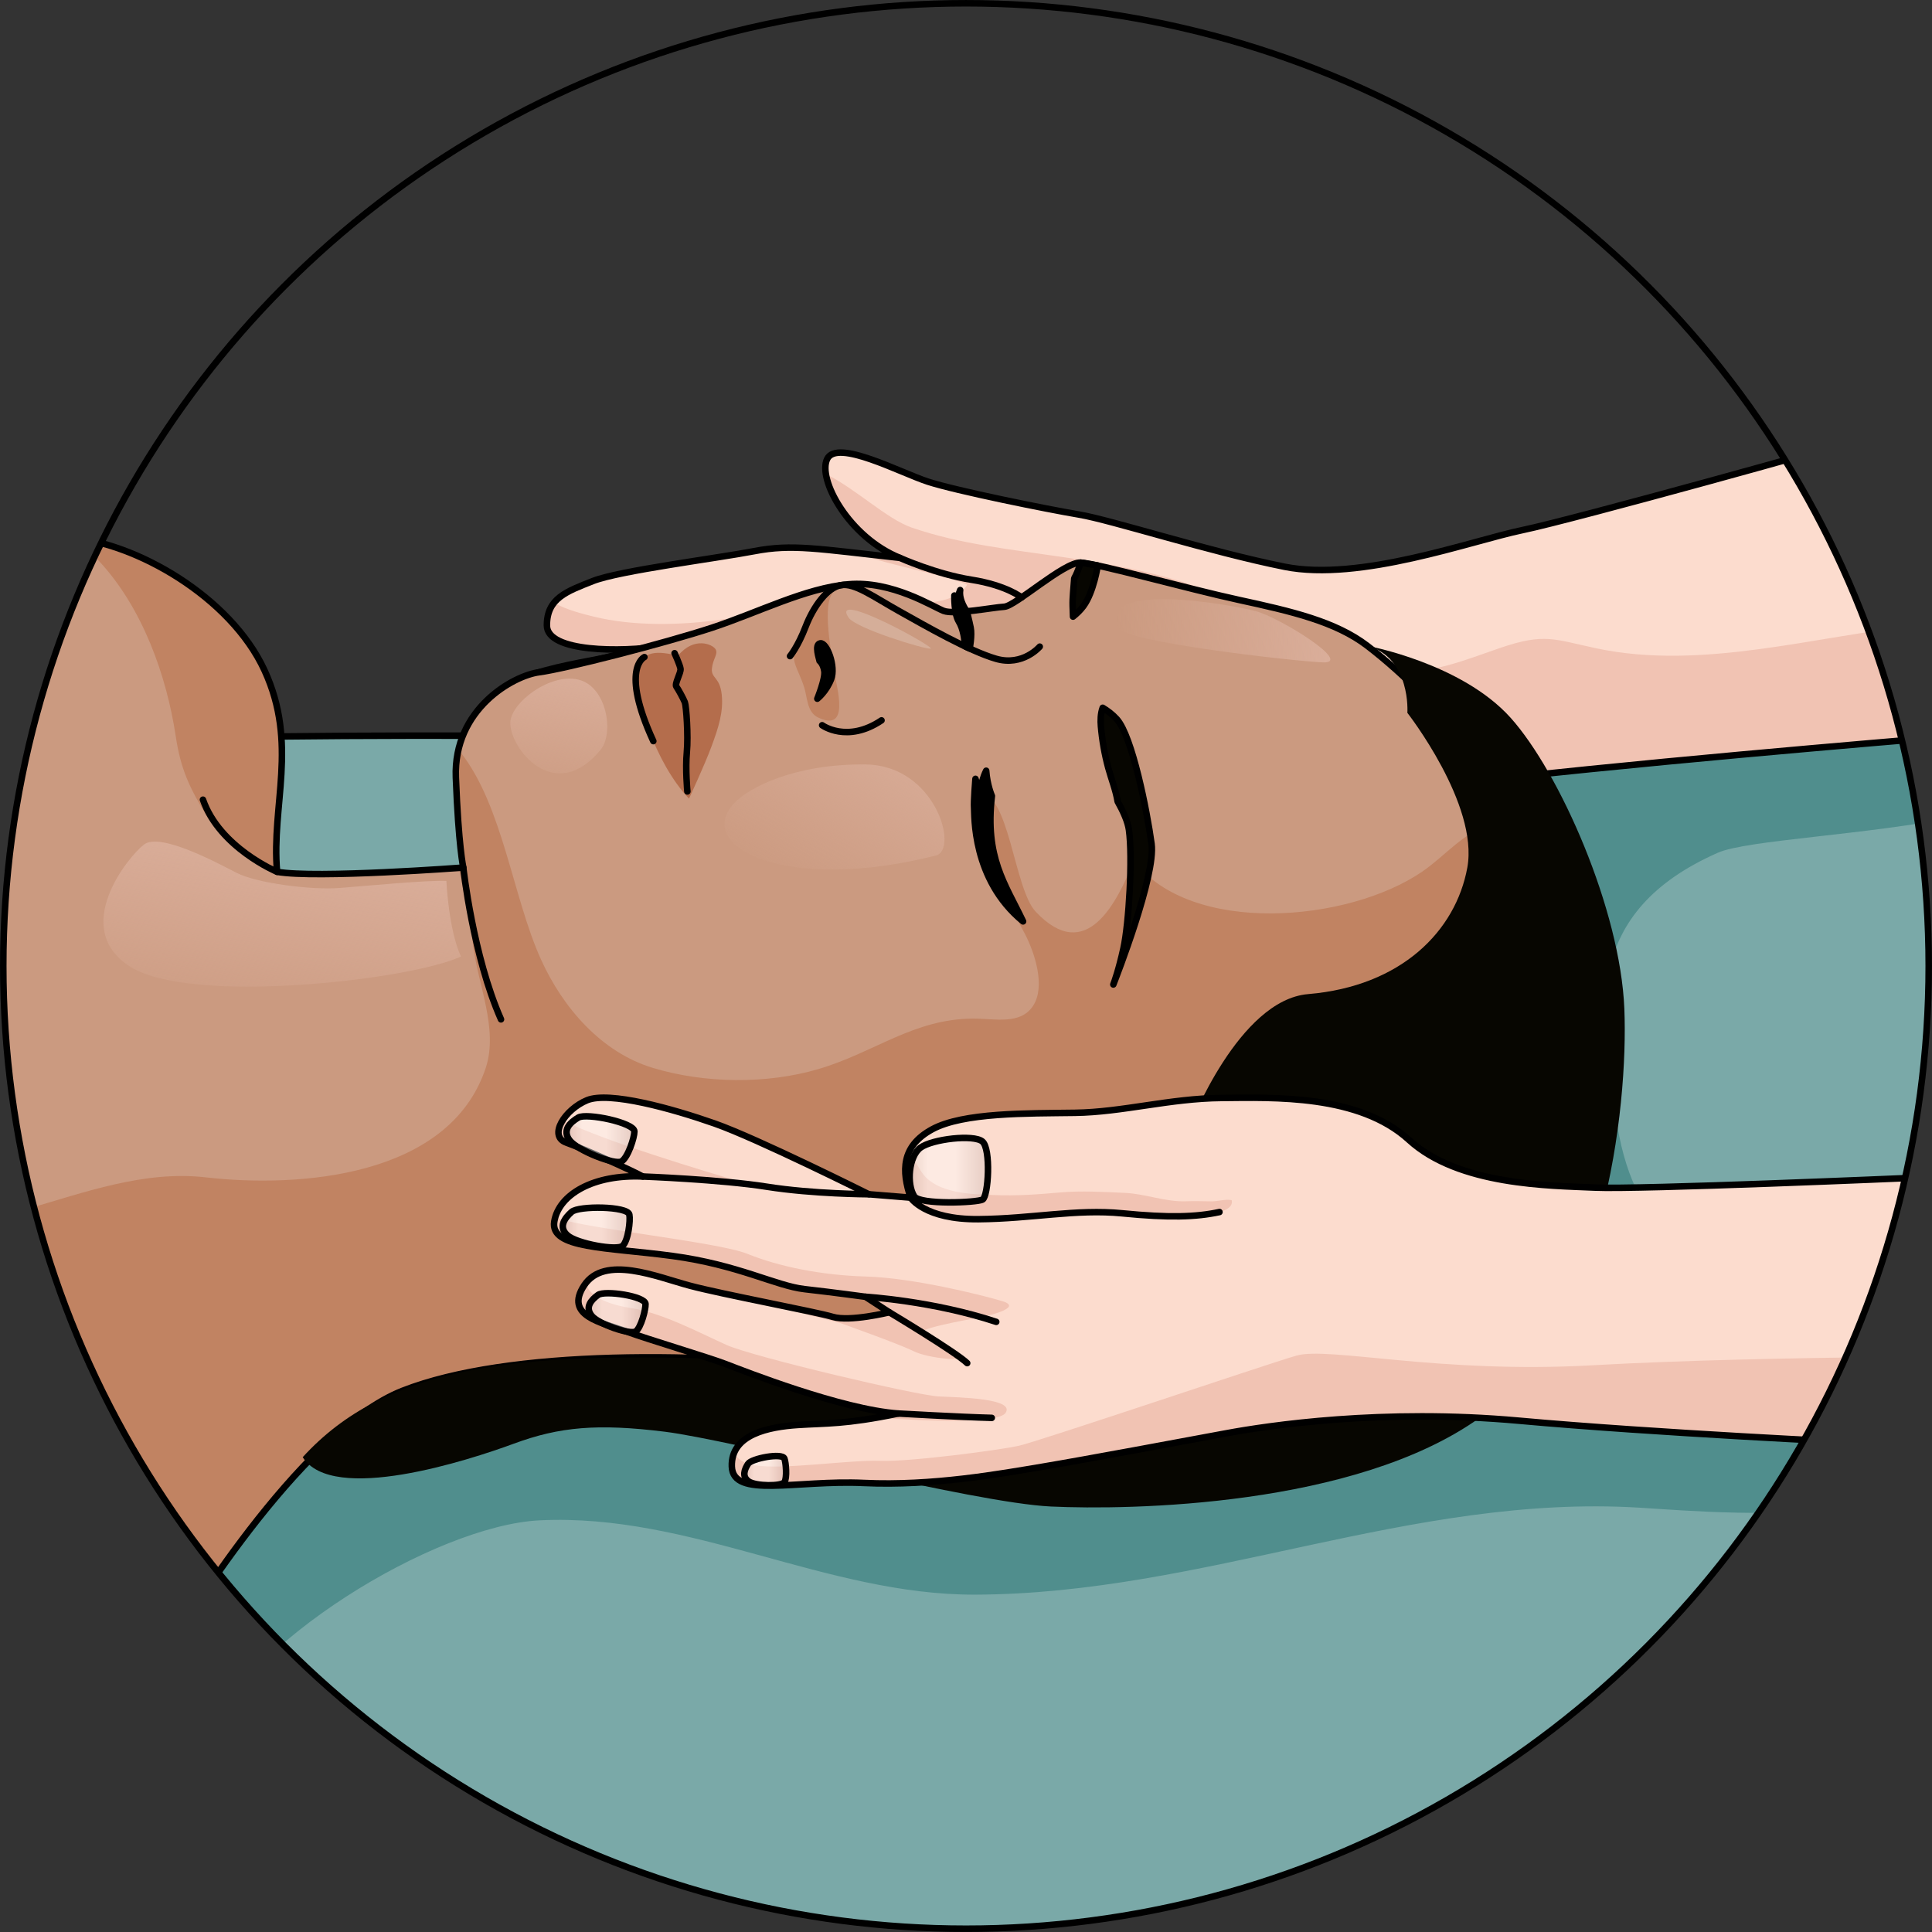 <?xml version="1.0" encoding="utf-8"?>
<!-- Generator: Adobe Illustrator 16.0.0, SVG Export Plug-In . SVG Version: 6.00 Build 0)  -->
<!DOCTYPE svg PUBLIC "-//W3C//DTD SVG 1.1//EN" "http://www.w3.org/Graphics/SVG/1.1/DTD/svg11.dtd">
<svg version="1.1" id="Layer_1" xmlns="http://www.w3.org/2000/svg" xmlns:xlink="http://www.w3.org/1999/xlink" x="0px" y="0px"
	 width="296.557px" height="296.556px" viewBox="0 0 296.557 296.556" enable-background="new 0 0 296.557 296.556"
	 xml:space="preserve">
<rect x="0" y="0" width="296.557" height="296.556" fill="#333333" stroke="none"/>
<g>
	<g>
		<defs>
			<circle id="SVGID_1_" cx="148.278" cy="148.278" r="147.775"/>
		</defs>
		<clipPath id="SVGID_2_">
			<use xlink:href="#SVGID_1_"  overflow="visible"/>
		</clipPath>
		<g clip-path="url(#SVGID_2_)">
			<path fill="#7AA9A8" stroke="#000000" stroke-linecap="round" stroke-linejoin="round" stroke-miterlimit="10" d="
				M-70.324,207.273c0,0,19.464-80.188,45.682-89.611c26.217-9.422,240.907-1.897,240.907-1.897l70.929-17.985l51.642-2.797
				l1.438,128.01c0,0-56.723,71.376-67.397,73.523c-10.674,2.147-79.6,6.336-96.322,13.489
				c-16.723,7.149-65.085,12.828-80.416,12.644c-15.331-0.186-79.164-25.892-79.164-25.892L-70.324,207.273z"/>
			<path fill="#508E8D" d="M31.284,267.842c5.544-15.489,35.499-33.692,51.563-34.476c23.195-1.126,43.955,11.473,66.807,11.408
				c35.16-0.101,66.874-15.496,102.025-13.347c13.677,0.837,59.966,5.245,47.453-21.009c-11.782-24.717-43.898-3.029-50.573-35.976
				c-3.9-19.24-5.277-34.519,15.111-43.542c8.946-3.962,72.673-2.832,52.349-24.421c-8.685-9.225-32.21-8.729-43.876-9.417
				c-22.148-1.309-44.85,1.008-66.45,6.124c-32.11,7.605-54.304,28.852-82.801,42.83c-33.195,16.286-75.651,13.769-107.706,32.788
				c-29.638,17.584-29.5,72.996-0.685,91.82"/>
			<path fill="#FCDCCE" d="M284.927,67.49c-0.611,0.368-43.396,12.254-51.203,13.873c-7.808,1.619-24.955,7.958-36.545,5.634
				c-11.589-2.324-26.629-7.188-31.547-8.012c-4.918-0.824-18.902-3.656-23.18-5.045c-4.277-1.388-13.948-6.597-15.48-3.496
				c-1.532,3.102,3.356,12.052,11.164,15.191c-12.6-1.38-16.529-2.158-22.33-1.04c-5.802,1.118-20.76,2.999-24.799,4.595
				c-4.04,1.596-7.063,2.645-7.059,6.808c0.004,4.164,11.506,4.105,17.497,3.194c-11.029,2.659-23.754,3.455-24.165,7.995
				c-0.41,4.541,4.661,6.363,10.02,6.217c-6.252,2.286-7.126,4.029-7.256,6.799c-0.129,2.77,8.691,4.965,14.833,5.053
				c0,0-6.628,2.863-7.186,5.811c-0.558,2.948,13.024,8.458,51.725,8.02c38.702-0.437,65.834-16.818,93.734-19.88
				c27.899-3.062,68.299-6.335,68.299-6.335"/>
			<path fill="#F1C3B3" d="M154.692,138.075c30.866-3.673,54.381-16.228,78.459-18.871c27.899-3.062,68.299-6.335,68.299-6.335
				l-6.176-16.96c-0.164,0.014-0.327,0.024-0.49,0.042c-16.182,1.674-33.424,6.991-49.63,3.589
				c-6.579-1.381-8.005-2.434-14.881-0.084c-5.271,1.801-10.755,4.143-16.454,3.54c-8.364-0.887-15.809-5.945-23.032-9.834
				c-8.407-4.528-18.429-6.296-27.649-7.656c-7.835-1.157-15.846-1.97-23.239-4.542c-3.788-1.318-8.583-5.971-13.125-8.195
				c0.635,3.972,5.04,10.324,11.362,12.866c-2.648-0.291-4.91-0.553-6.89-0.778c6.215,2.177,13.578,3.327,17.21,4.879
				c-2.225,4.166-12.066,2.527-16.425,2.961c-7.054,0.702-14.241,1.386-21.264,2.4c-6.169,0.892-13.542,1.068-19.691-0.463
				c-1.53-0.38-4.097-1.005-6.032-2.104c-0.697,0.865-1.097,1.961-1.096,3.469c0.004,4.164,11.506,4.105,17.497,3.194
				c-10.665,2.571-22.915,3.401-24.083,7.559c5.395,3.016,11.44,5.286,16.15,8.922c9.638,7.438,19.107,11.924,31.059,14.66
				C134.706,132.654,144.701,135.32,154.692,138.075z"/>
			<path fill="none" stroke="#000000" stroke-linecap="round" stroke-linejoin="round" stroke-miterlimit="10" d="M284.927,67.49
				c-0.611,0.368-43.396,12.254-51.203,13.873c-7.808,1.619-24.955,7.958-36.545,5.634c-11.589-2.324-26.629-7.188-31.547-8.012
				c-4.918-0.824-18.902-3.656-23.18-5.045c-4.277-1.388-13.948-6.597-15.48-3.496c-1.532,3.102,3.356,12.052,11.164,15.191
				c-12.6-1.38-16.529-2.158-22.33-1.04c-5.802,1.118-20.76,2.999-24.799,4.595c-4.04,1.596-7.063,2.645-7.059,6.808
				c0.004,4.164,11.506,4.105,17.497,3.194c-11.029,2.659-23.754,3.455-24.165,7.995c-0.41,4.541,4.661,6.363,10.02,6.217
				c-6.252,2.286-7.126,4.029-7.256,6.799c-0.129,2.77,8.691,4.965,14.833,5.053c0,0-6.628,2.863-7.186,5.811
				c-0.558,2.948,13.024,8.458,51.725,8.02c38.702-0.437,65.834-16.818,93.734-19.88c27.899-3.062,68.299-6.335,68.299-6.335"/>
			<path fill="#CB9A80" d="M209.883,99.135c-4.892-3.748-11.688-5.311-19.685-7.045c-7.995-1.735-21.775-5.611-24.322-5.729
				c-2.548-0.119-10.016,6.683-11.722,6.774s-7.666,1.269-9.31,0.634c-1.645-0.635-7.93-4.666-14.596-4.083
				c-6.667,0.583-13.893,4.352-21.04,6.696c-7.147,2.343-22.521,6.3-26.449,6.804c-3.928,0.504-13.188,5.624-12.786,16.151
				c0.402,10.526,1.141,13.832,1.141,13.832s-22.682,1.721-28.581,0.653c-0.911-10.254,3.291-19.576-1.931-30.921
				c-5.221-11.346-19.876-19.644-29.868-20.367c-16.833-2.824-25.561,1.527-25.561,1.527l-14.367,116.901l38.948,40.675l17.158,9.81
				c0,0,18.753-31.644,34.908-37.974c16.156-6.329,46.187-6.12,70.278-3.015c24.091,3.104,55.461,9.744,77.82-9.67
				s27.566-38.488,27.616-56.563C237.586,126.152,220.972,107.63,209.883,99.135z"/>
			<g>
				<path fill="#C18362" d="M42.521,133.641c-0.846-10.183,3.273-19.46-1.917-30.74c-5.173-11.241-19.604-19.487-29.588-20.34
					c1.56,1.281,3.177,2.474,4.225,3.603c6.598,7.11,10.325,17.455,11.743,26.901c0.756,5.036,2.13,7.927,4.795,12.257
					C33.565,128.225,38.063,132.122,42.521,133.641z"/>
				<path fill="#C18362" d="M43.632,133.968c1.31,0.324,2.595,0.418,3.789,0.19C45.951,134.135,44.66,134.073,43.632,133.968z"/>
			</g>
			<path fill="#C18362" d="M122.114,102.136c0.316,0.914,0.857,1.893,1.334,3.391c0.472,1.478,0.41,3.783,2.103,4.593
				c5.031,2.406,2.849-4.673,2.521-6.96c-0.328-2.288-2.087-10.737-0.046-12.332c-2.358,1.842-4.018,4.33-5.345,6.981
				C121.667,99.837,121.696,100.931,122.114,102.136z"/>
			<path fill="#C18362" d="M228.93,126.676c-4.026,0.77-6.929,4.586-10.622,7.115c-11.384,7.802-35.467,9.854-44.254-1.649
				c-2.609,6.399-7.295,16.023-15.063,7.817c-3.393-3.587-4.049-18.593-8.91-18.375c-0.852,9.047,3.268,14.124,7.256,21.797
				c1.486,2.858,3.197,8.046,1.226,11.029c-1.943,2.94-5.846,1.931-9.18,1.942c-9.178,0.035-15.102,5.195-23.778,7.752
				c-7.907,2.327-17.446,2.22-25.413-0.191c-7.909-2.392-13.818-9.271-17.15-16.63c-4.344-9.592-5.85-23.558-12.356-31.814
				c-0.604,1.272-0.499,2.208-0.714,3.487c0.001,0.128-0.001,0.252,0.003,0.38c0.402,10.526,1.141,13.832,1.141,13.832
				s-0.247,0.02-0.676,0.051c0.765,3.985,1.739,7.932,2.143,11.586c0.681,6.146,3.982,13.082,1.969,19.137
				c-5.586,16.799-28.751,18.416-42.967,16.778c-9.429-1.087-18.652,2.32-27.587,4.903c-4.099,1.185-11.708,2.419-14.694,6.459
				l1.645-3.749c-6.718,4.977-11.878,10.904-15.597,17.374l34.405,35.93l17.158,9.81c0,0,18.753-31.644,34.908-37.974
				c16.156-6.329,46.187-6.12,70.278-3.015c24.091,3.104,55.461,9.744,77.82-9.67s27.566-38.488,27.616-56.563
				c0.016-5.998-1.81-12.042-4.652-17.757C231.548,126.373,230.224,126.428,228.93,126.676z"/>
			<path fill="#B46D4C" d="M105.758,122.584c0,0,2.34-5.009,3.441-7.967c1.101-2.96,1.875-5.385,1.579-8.051
				c-0.297-2.667-1.633-2.428-1.502-3.927s1.007-2.24,0.56-2.984c-0.446-0.743-3.277-2.02-5.766,0.996
				c-2.858-0.674-5.73-1.05-6.255,2.478C97.288,106.657,100.534,117.102,105.758,122.584z"/>
			<path fill="none" stroke="#000000" stroke-linecap="round" stroke-linejoin="round" stroke-miterlimit="10" d="M209.883,99.135
				c-4.892-3.748-11.688-5.311-19.685-7.045c-7.995-1.735-21.775-5.611-24.322-5.729c-2.548-0.119-10.016,6.683-11.722,6.774
				s-7.666,1.269-9.31,0.634c-1.645-0.635-7.93-4.666-14.596-4.083c-6.667,0.583-13.893,4.352-21.04,6.696
				c-7.147,2.343-22.521,6.3-26.449,6.804c-3.928,0.504-13.188,5.624-12.786,16.151c0.402,10.526,1.141,13.832,1.141,13.832
				s-22.682,1.721-28.581,0.653c-0.911-10.254,3.291-19.576-1.931-30.921c-5.221-11.346-19.876-19.644-29.868-20.367
				c-16.833-2.824-25.561,1.527-25.561,1.527l-14.367,116.901l38.948,40.675l17.158,9.81c0,0,18.753-31.644,34.908-37.974
				c16.156-6.329,46.187-6.12,70.278-3.015c24.091,3.104,55.461,9.744,77.82-9.67s27.566-38.488,27.616-56.563
				C237.586,126.152,220.972,107.63,209.883,99.135z"/>
			<path fill="#070601" d="M209.883,99.135c0,0,14.437,2.64,21.972,11.021c7.534,8.381,16.867,29.469,17.479,44.697
				s-3.087,49.12-22.224,62.786c-19.14,13.666-53.779,14.167-65.787,13.608c-12.009-0.561-49.01-10.214-59.305-11.485
				c-10.294-1.271-16.134-0.75-23.127,1.83c-6.993,2.581-27.82,9.329-32.427,2.083c12.62-13.845,32.292-16.229,64.752-15.049
				c39.491-2.193,54.831-8.03,54.831-8.03l-1.723-24.194l18.352-3.639c0,0,7.461-19.279,18.122-20.171
				c14.331-1.2,22.658-9.717,24.432-19.416c1.774-9.697-9.202-23.758-9.202-23.758S216.614,100.99,209.883,99.135z"/>
			<path fill="#FCDCCE" d="M293.164,180.816c0,0-41.53,1.797-48.392,1.477c-6.861-0.318-20.838-0.304-28.498-7.316
				c-7.659-7.011-20.771-6.513-28.76-6.441c-7.989,0.072-15.186,2.177-22.512,2.279c-7.325,0.104-17.145-0.07-21.925,2.537
				s-4.669,6.429-3.305,10.484c-6.408-0.521-6.408-0.521-6.408-0.521s-17.127-8.562-23.674-10.861
				c-6.548-2.302-16.184-4.968-19.576-3.573c-3.394,1.393-6.024,5.486-3.188,6.506s10.006,4.236,11.736,5.205
				c-7.526-0.35-12.891,2.728-13.58,6.91c-0.69,4.183,7.973,3.921,18.114,5.28c10.142,1.359,15.904,4.602,20.313,5.099
				c4.41,0.498,9.342,1.172,9.342,1.172l3.66,2.381c0,0-6.059,1.493-8.685,0.704c-2.625-0.788-16.92-3.45-21.96-4.795
				c-5.039-1.344-13.07-4.776-16.196-0.044c-3.125,4.734,2.749,5.719,6.361,7.039c3.61,1.319,12.803,4.049,15.388,5.049
				c2.585,0.997,17.774,6.982,26.47,7.587c-8.208,1.697-11.072,1.467-15.447,1.758s-10.276,1.405-10.11,6.37
				c0.166,4.964,9.817,2.044,20.303,2.531s20.884-1.408,27.378-2.492c6.494-1.085,21.793-3.941,28.193-5.129
				c6.4-1.19,24.037-3.838,44.964-1.938c20.928,1.898,52.449,3.368,52.449,3.368"/>
			<path fill="#F1C3B3" d="M185.952,184.403c-1.317-0.014-2.603-0.059-3.917-0.011c-3.174,0.119-6.188-1.146-9.359-1.287
				c-3.318-0.148-6.696-0.354-9.997-0.063c-3.355,0.298-6.784,0.551-10.154,0.395c-2.512-0.115-4.816-0.13-7.25-0.908
				c-1.056-0.339-1.981-0.797-2.831-1.509c-0.976-0.814-1.406-1.91-2.133-2.918c-0.435-0.606-0.787-0.676-1.069-0.473
				c-0.566,1.898-0.203,4.018,0.532,6.206c-0.004,0-0.007,0-0.011,0c0.605,0.688,1.338,1.262,2.086,1.665
				c2.512,1.358,5.533,1.666,8.34,1.641c8.275-0.072,14.964-1.601,22.1-0.899c1.503,0.147,17.618,1.638,16.773-2.021
				C188.071,184.021,186.961,184.411,185.952,184.403z"/>
			<g>
				<path fill="#F1C3B3" d="M90.046,181.997l6.894-1.419C94.271,180.642,91.932,181.153,90.046,181.997z"/>
				<path fill="#F1C3B3" d="M114.955,181.783c-7.369-2.162-22.016-6.569-28.593-9.798c-0.897,1.425-0.956,2.854,0.565,3.4
					c2.837,1.02,10.006,4.236,11.736,5.205c-0.563-0.026-1.108-0.027-1.645-0.016C97.857,180.603,108.977,180.979,114.955,181.783z"
					/>
				<path fill="#F1C3B3" d="M244.4,209.568c-23.575,1.328-40.503-2.911-45.425-1.479c-4.924,1.434-39.723,13.229-42.691,13.859
					c-2.968,0.628-16.472,2.457-21.192,2.285c-4.721-0.17-14.762,1.406-19.328,0.683c-1.543-0.243-2.501-0.96-3.104-1.797
					c-0.225,0.582-0.35,1.231-0.325,1.98c0.166,4.964,9.817,2.044,20.303,2.531s20.884-1.408,27.378-2.492
					c6.494-1.085,21.793-3.941,28.193-5.129c6.4-1.19,24.037-3.838,44.964-1.938c20.928,1.898,52.449,3.368,52.449,3.368
					l2.436-13.116C275.583,208.449,258.138,208.791,244.4,209.568z"/>
				<path fill="#F1C3B3" d="M103.331,196.603c-4.218-1.274-9.373-2.809-12.4-0.619c1.708-0.793,5.412-1.054,6.013-0.956
					C97.158,195.063,99.731,195.7,103.331,196.603z"/>
				<path fill="#F1C3B3" d="M134.713,217.583c0,0,18.126,1.521,19.636-0.707c1.509-2.231-7.049-2.375-10.3-2.527
					c-3.249-0.149-28.406-6.05-32.537-7.904c-4.13-1.853-9.866-4.932-14.688-5.666c-4.819-0.737-6.982-2.587-6.753-4.001
					c-0.14,0.163-0.274,0.332-0.398,0.521c-3.125,4.734,2.749,5.719,6.361,7.039c3.61,1.319,12.803,4.049,15.388,5.049
					c2.585,0.997,17.774,6.982,26.47,7.587c-1.166,0.242-2.215,0.439-3.186,0.61H134.713z"/>
				<path fill="#F1C3B3" d="M103.198,192.781c10.142,1.359,15.904,4.602,20.313,5.099c4.41,0.498,9.342,1.172,9.342,1.172
					l3.66,2.381c0,0-6.059,1.493-8.685,0.704c-1.963-0.59-10.454-2.227-16.719-3.577c8.555,2.156,17.812,4.502,17.812,4.502
					s9.052,3.211,11.3,4.339c2.248,1.126,8.063,1.592,6.986,0.84s-6.212-2.946-5.745-3.772c0.467-0.823,9.155-2.278,9.155-2.278
					s6.78-1.403,3.252-2.462c-3.529-1.059-13.891-3.587-20.91-3.784c-7.02-0.2-13.474-1.557-18.239-3.486
					c-4.766-1.932-27.685-4.172-29.458-5.712c-0.076,0.248-0.138,0.5-0.179,0.756C84.394,191.684,93.057,191.422,103.198,192.781z"
					/>
			</g>
			<path fill="none" stroke="#000000" stroke-linecap="round" stroke-linejoin="round" stroke-miterlimit="10" d="M293.164,180.816
				c0,0-41.53,1.797-48.392,1.477c-6.861-0.318-20.838-0.304-28.498-7.316c-7.659-7.011-20.771-6.513-28.76-6.441
				c-7.989,0.072-15.186,2.177-22.512,2.279c-7.325,0.104-17.145-0.07-21.925,2.537s-4.669,6.429-3.305,10.484
				c-6.408-0.521-6.408-0.521-6.408-0.521s-17.127-8.562-23.674-10.861c-6.548-2.302-16.184-4.968-19.576-3.573
				c-3.394,1.393-6.024,5.486-3.188,6.506s10.006,4.236,11.736,5.205c-7.526-0.35-12.891,2.728-13.58,6.91
				c-0.69,4.183,7.973,3.921,18.114,5.28c10.142,1.359,15.904,4.602,20.313,5.099c4.41,0.498,9.342,1.172,9.342,1.172l3.66,2.381
				c0,0-6.059,1.493-8.685,0.704c-2.625-0.788-16.92-3.45-21.96-4.795c-5.039-1.344-13.07-4.776-16.196-0.044
				c-3.125,4.734,2.749,5.719,6.361,7.039c3.61,1.319,12.803,4.049,15.388,5.049c2.585,0.997,17.774,6.982,26.47,7.587
				c-8.208,1.697-11.072,1.467-15.447,1.758s-10.276,1.405-10.11,6.37c0.166,4.964,9.817,2.044,20.303,2.531
				s20.884-1.408,27.378-2.492c6.494-1.085,21.793-3.941,28.193-5.129c6.4-1.19,24.037-3.838,44.964-1.938
				c20.928,1.898,52.449,3.368,52.449,3.368"/>
			<path fill="none" stroke="#000000" stroke-linecap="round" stroke-linejoin="round" stroke-miterlimit="10" d="M139.773,183.836
				c0,0,2.141,3.381,10.415,3.306c8.275-0.072,14.964-1.601,22.1-0.899c7.136,0.702,11.277,0.582,14.898-0.197"/>
			<path fill="none" stroke="#000000" stroke-linecap="round" stroke-linejoin="round" stroke-miterlimit="10" d="M98.664,180.591
				c0,0,11.987,0.45,19.073,1.573c7.085,1.122,15.628,1.15,15.628,1.15"/>
			<path fill="none" stroke="#000000" stroke-linecap="round" stroke-linejoin="round" stroke-miterlimit="10" d="M132.854,199.052
				c0,0,10.305,0.62,20.067,3.849"/>
			<path fill="none" stroke="#000000" stroke-linecap="round" stroke-linejoin="round" stroke-miterlimit="10" d="M136.514,201.433
				c0,0,10.242,6.14,11.948,7.804"/>
			<path fill="none" stroke="#000000" stroke-linecap="round" stroke-linejoin="round" stroke-miterlimit="10" d="M137.892,216.973
				c0,0,9.393,0.537,14.343,0.667"/>
			<path fill="#070601" stroke="#000000" stroke-linecap="round" stroke-linejoin="round" stroke-miterlimit="10" d="M165.876,86.36
				c0,0-0.321,1.191-0.98,2.411c-0.095,1.445-0.285,2.901-0.245,4.246c0.016,0.522,0.04,1.074,0.055,1.636
				c0.571-0.451,1.138-0.991,1.601-1.62c1.583-2.149,2.191-6.224,2.191-6.224L165.876,86.36z"/>
			<path fill="#070601" stroke="#000000" stroke-linecap="round" stroke-linejoin="round" stroke-miterlimit="10" d="
				M170.892,151.117c0.468-1.189,6.531-16.726,5.868-21.586c-0.69-5.054-2.964-16.527-5.337-19.149
				c-0.65-0.718-1.406-1.287-2.162-1.743c-0.338,0.899-0.345,1.994-0.275,2.826c0.174,2.101,0.574,4.373,1.133,6.413
				c0.473,1.725,1.148,3.392,1.438,5.152c0.878,1.565,1.559,3.097,1.734,4.357c0.596,4.259-0.009,14.407-0.847,18.202
				C171.706,148.927,171.041,150.732,170.892,151.117z"/>
			<path stroke="#000000" stroke-linecap="round" stroke-linejoin="round" stroke-miterlimit="10" d="M152.253,122.179
				c0,0-0.718-1.622-0.877-3.875c-1.021,2.068-0.838,3.795-0.838,3.795l-0.807-2.55c0,0-0.297,3.556-0.208,4.485
				c0.089,0.929-0.378,10.953,7.517,17.399C154.271,135.621,151.15,131.644,152.253,122.179z"/>
			<path fill="none" stroke="#000000" stroke-linecap="round" stroke-linejoin="round" stroke-miterlimit="10" d="M159.6,99.257
				c0,0-2.588,3.052-6.696,1.869c-4.108-1.182-10.866-5.065-14.86-7.301c-3.993-2.234-6.859-4.382-8.962-4.004
				c-2.102,0.376-4.221,3.259-5.423,6.376c-1.203,3.116-2.392,4.515-2.392,4.515"/>
			<path fill="none" stroke="#000000" stroke-linecap="round" stroke-linejoin="round" stroke-miterlimit="10" d="M138.136,85.634
				c0,0,5.591,2.508,10.971,3.354c5.38,0.845,7.707,2.718,7.707,2.718"/>
			<path stroke="#000000" stroke-linecap="round" stroke-linejoin="round" stroke-miterlimit="10" d="M125.792,101.45
				c0.01-0.197-0.872-2.552,0.126-2.704c0.998-0.152,2.412,3.548,1.66,5.497c-0.751,1.947-2.123,3.008-2.123,3.008
				s1.246-3.057,1.079-4.217C126.368,101.873,125.792,101.45,125.792,101.45z"/>
			<path stroke="#000000" stroke-linecap="round" stroke-linejoin="round" stroke-miterlimit="10" d="M148.843,99.545
				c0,0,0.395-2.021,0.148-3.206c-0.243-1.184-0.588-2.5-0.588-2.5s-1.279-1.692-1.017-3.268c-0.473,1.162-0.464,1.899-0.464,1.899
				l-0.427-1.06c0,0-0.073,2.77,0.667,3.974c0.738,1.203,0.91,2.92,0.959,3.823C148.435,99.356,148.843,99.545,148.843,99.545z"/>
			<path fill="none" stroke="#000000" stroke-linecap="round" stroke-linejoin="round" stroke-miterlimit="10" d="M103.546,100.265
				c0,0,0.82,1.785,0.912,2.391c0.092,0.606-0.95,2.304-0.639,2.74c0.312,0.436,1.088,1.857,1.303,2.409
				c0.215,0.551,0.546,5.082,0.306,7.66c-0.241,2.579,0.081,6.025,0.081,6.025"/>
			<path fill="none" stroke="#000000" stroke-linecap="round" stroke-linejoin="round" stroke-miterlimit="10" d="M71.115,133.168
				c0,0,1.482,13.585,5.788,23.302"/>
			<path fill="none" stroke="#000000" stroke-linecap="round" stroke-linejoin="round" stroke-miterlimit="10" d="M42.534,133.821
				c0,0-8.817-3.682-11.381-11.071"/>
			<linearGradient id="SVGID_3_" gradientUnits="userSpaceOnUse" x1="139.627" y1="179.615" x2="151.656" y2="179.615">
				<stop  offset="0" style="stop-color:#D1C3C1"/>
				<stop  offset="0.233" style="stop-color:#FFFFFF"/>
				<stop  offset="0.583" style="stop-color:#FFFFFF"/>
				<stop  offset="0.908" style="stop-color:#D1C3C1"/>
			</linearGradient>
			<path opacity="0.4" fill="url(#SVGID_3_)" d="M140.34,183.64c-1.226-1.895-0.851-6.168,0.962-7.484
				c1.813-1.315,8.14-2.059,9.489-0.944c1.349,1.112,0.931,8.435,0.032,8.919C149.926,184.613,141.192,184.959,140.34,183.64z"/>
			<path fill="none" stroke="#000000" stroke-linecap="round" stroke-linejoin="round" stroke-miterlimit="10" d="M140.34,183.64
				c-1.226-1.895-0.851-6.168,0.962-7.484c1.813-1.315,8.14-2.059,9.489-0.944c1.349,1.112,0.931,8.435,0.032,8.919
				C149.926,184.613,141.192,184.959,140.34,183.64z"/>
			<linearGradient id="SVGID_4_" gradientUnits="userSpaceOnUse" x1="86.386" y1="188.432" x2="96.653" y2="188.432">
				<stop  offset="0" style="stop-color:#D1C3C1"/>
				<stop  offset="0.233" style="stop-color:#FFFFFF"/>
				<stop  offset="0.583" style="stop-color:#FFFFFF"/>
				<stop  offset="0.908" style="stop-color:#D1C3C1"/>
			</linearGradient>
			<path opacity="0.4" fill="url(#SVGID_4_)" d="M96.605,186.434c-0.265-1.3-7.776-1.374-8.858-0.412
				c-1.083,0.96-2.096,2.327-0.629,3.611c1.465,1.282,7.613,2.375,8.456,1.606C96.417,190.469,96.793,187.351,96.605,186.434z"/>
			<path fill="none" stroke="#000000" stroke-linecap="round" stroke-linejoin="round" stroke-miterlimit="10" d="M96.605,186.434
				c-0.265-1.3-7.776-1.374-8.858-0.412c-1.083,0.96-2.096,2.327-0.629,3.611c1.465,1.282,7.613,2.375,8.456,1.606
				C96.417,190.469,96.793,187.351,96.605,186.434z"/>
			<linearGradient id="SVGID_5_" gradientUnits="userSpaceOnUse" x1="90.366" y1="201.494" x2="99.089" y2="201.494">
				<stop  offset="0" style="stop-color:#D1C3C1"/>
				<stop  offset="0.233" style="stop-color:#FFFFFF"/>
				<stop  offset="0.583" style="stop-color:#FFFFFF"/>
				<stop  offset="0.908" style="stop-color:#D1C3C1"/>
			</linearGradient>
			<path opacity="0.4" fill="url(#SVGID_5_)" d="M99.088,200.154c-0.05-1.2-6.264-2.124-7.288-1.383
				c-1.023,0.738-2.042,1.853-0.995,3.176c1.046,1.32,5.998,3.008,6.798,2.412C98.402,203.763,99.123,201.001,99.088,200.154z"/>
			<path fill="none" stroke="#000000" stroke-linecap="round" stroke-linejoin="round" stroke-miterlimit="10" d="M99.088,200.154
				c-0.05-1.2-6.264-2.124-7.288-1.383c-1.023,0.738-2.042,1.853-0.995,3.176c1.046,1.32,5.998,3.008,6.798,2.412
				C98.402,203.763,99.123,201.001,99.088,200.154z"/>
			<linearGradient id="SVGID_6_" gradientUnits="userSpaceOnUse" x1="114.257" y1="225.74" x2="120.664" y2="225.74">
				<stop  offset="0" style="stop-color:#D1C3C1"/>
				<stop  offset="0.233" style="stop-color:#FFFFFF"/>
				<stop  offset="0.583" style="stop-color:#FFFFFF"/>
				<stop  offset="0.908" style="stop-color:#D1C3C1"/>
			</linearGradient>
			<path opacity="0.4" fill="url(#SVGID_6_)" d="M120.405,223.883c-0.341-0.912-5.034-0.023-5.578,0.811
				c-0.545,0.836-0.991,1.958,0.097,2.703c1.088,0.748,5.069,0.772,5.49,0.107C120.836,226.84,120.647,224.526,120.405,223.883z"/>
			<path fill="none" stroke="#000000" stroke-linecap="round" stroke-linejoin="round" stroke-miterlimit="10" d="M120.405,223.883
				c-0.341-0.912-5.034-0.023-5.578,0.811c-0.545,0.836-0.991,1.958,0.097,2.703c1.088,0.748,5.069,0.772,5.49,0.107
				C120.836,226.84,120.647,224.526,120.405,223.883z"/>
			<linearGradient id="SVGID_7_" gradientUnits="userSpaceOnUse" x1="86.962" y1="174.86" x2="97.378" y2="174.86">
				<stop  offset="0" style="stop-color:#D1C3C1"/>
				<stop  offset="0.233" style="stop-color:#FFFFFF"/>
				<stop  offset="0.583" style="stop-color:#FFFFFF"/>
				<stop  offset="0.908" style="stop-color:#D1C3C1"/>
			</linearGradient>
			<path opacity="0.4" fill="url(#SVGID_7_)" d="M97.378,173.676c-0.001-1.349-7.354-2.881-8.608-2.132
				c-1.253,0.748-2.519,1.919-1.337,3.484c1.181,1.565,6.995,3.852,7.976,3.246C96.39,177.668,97.38,174.629,97.378,173.676z"/>
			<path fill="none" stroke="#000000" stroke-linecap="round" stroke-linejoin="round" stroke-miterlimit="10" d="M97.378,173.676
				c-0.001-1.349-7.354-2.881-8.608-2.132c-1.253,0.748-2.519,1.919-1.337,3.484c1.181,1.565,6.995,3.852,7.976,3.246
				C96.39,177.668,97.38,174.629,97.378,173.676z"/>
			<path fill="none" stroke="#000000" stroke-linecap="round" stroke-linejoin="round" stroke-miterlimit="10" d="M98.915,100.86
				c0,0-3.781,1.719,1.367,12.899"/>
			<path fill="none" stroke="#000000" stroke-linecap="round" stroke-linejoin="round" stroke-miterlimit="10" d="M126.196,111.321
				c0,0,3.827,2.804,9.116-0.747"/>
			<path fill="#D5AE99" d="M130.259,94.806c1.096,1.632,11.605,4.856,12.583,4.763C143.821,99.475,127.266,90.352,130.259,94.806z"
				/>
			
				<linearGradient id="SVGID_8_" gradientUnits="userSpaceOnUse" x1="165.356" y1="26.086" x2="198.455" y2="26.086" gradientTransform="matrix(0.999 0.046 -0.046 0.999 7.354 62.145)">
				<stop  offset="0" style="stop-color:#DAAE9A;stop-opacity:0"/>
				<stop  offset="1" style="stop-color:#DAAE9A"/>
			</linearGradient>
			<path fill="url(#SVGID_8_)" d="M171.8,96.462c1.032,2.072,26.354,4.987,31.215,5.212c4.86,0.227-6.501-6.844-10.213-7.853
				C189.09,92.814,168.108,89.053,171.8,96.462z"/>
			
				<linearGradient id="SVGID_9_" gradientUnits="userSpaceOnUse" x1="79.112" y1="58.477" x2="81.658" y2="36.905" gradientTransform="matrix(0.999 0.046 -0.046 0.999 7.354 62.145)">
				<stop  offset="0" style="stop-color:#DAAE9A;stop-opacity:0"/>
				<stop  offset="1" style="stop-color:#DAAE9A"/>
			</linearGradient>
			<path fill="url(#SVGID_9_)" d="M92.184,115.097c2.131-2.589,0.938-9.8-3.464-10.789c-4.403-0.989-10.204,3.552-10.381,6.495
				C78.104,114.699,85.08,123.726,92.184,115.097z"/>
			
				<linearGradient id="SVGID_10_" gradientUnits="userSpaceOnUse" x1="37.601" y1="97.797" x2="41.404" y2="65.584" gradientTransform="matrix(0.999 0.046 -0.046 0.999 7.354 62.145)">
				<stop  offset="0" style="stop-color:#DAAE9A;stop-opacity:0"/>
				<stop  offset="1" style="stop-color:#DAAE9A"/>
			</linearGradient>
			<path fill="url(#SVGID_10_)" d="M68.519,135.22c-2.902-0.136-12.195,0.753-16.44,1.084c-4.245,0.332-12.655-0.723-15.753-2.319
				c-3.098-1.598-11.738-6.231-14.204-4.364c-2.466,1.869-11.442,12.952-2.066,18.807c9.377,5.854,42.996,2.002,50.699-1.604
				C68.834,142.636,68.519,135.22,68.519,135.22z"/>
			
				<linearGradient id="SVGID_11_" gradientUnits="userSpaceOnUse" x1="118.287" y1="70.368" x2="133.298" y2="41.036" gradientTransform="matrix(0.999 0.046 -0.046 0.999 7.354 62.145)">
				<stop  offset="0" style="stop-color:#DAAE9A;stop-opacity:0"/>
				<stop  offset="1" style="stop-color:#DAAE9A"/>
			</linearGradient>
			<path fill="url(#SVGID_11_)" d="M143.664,131.317c3.527-0.894-0.047-13.821-10.75-13.974
				c-10.702-0.153-18.034,3.492-20.318,6.045C106.583,130.107,120.777,137.121,143.664,131.317z"/>
		</g>
	</g>
	
		<circle fill="none" stroke="#000000" stroke-linecap="round" stroke-linejoin="round" stroke-miterlimit="10" cx="148.278" cy="148.278" r="147.775"/>
</g>
</svg>
